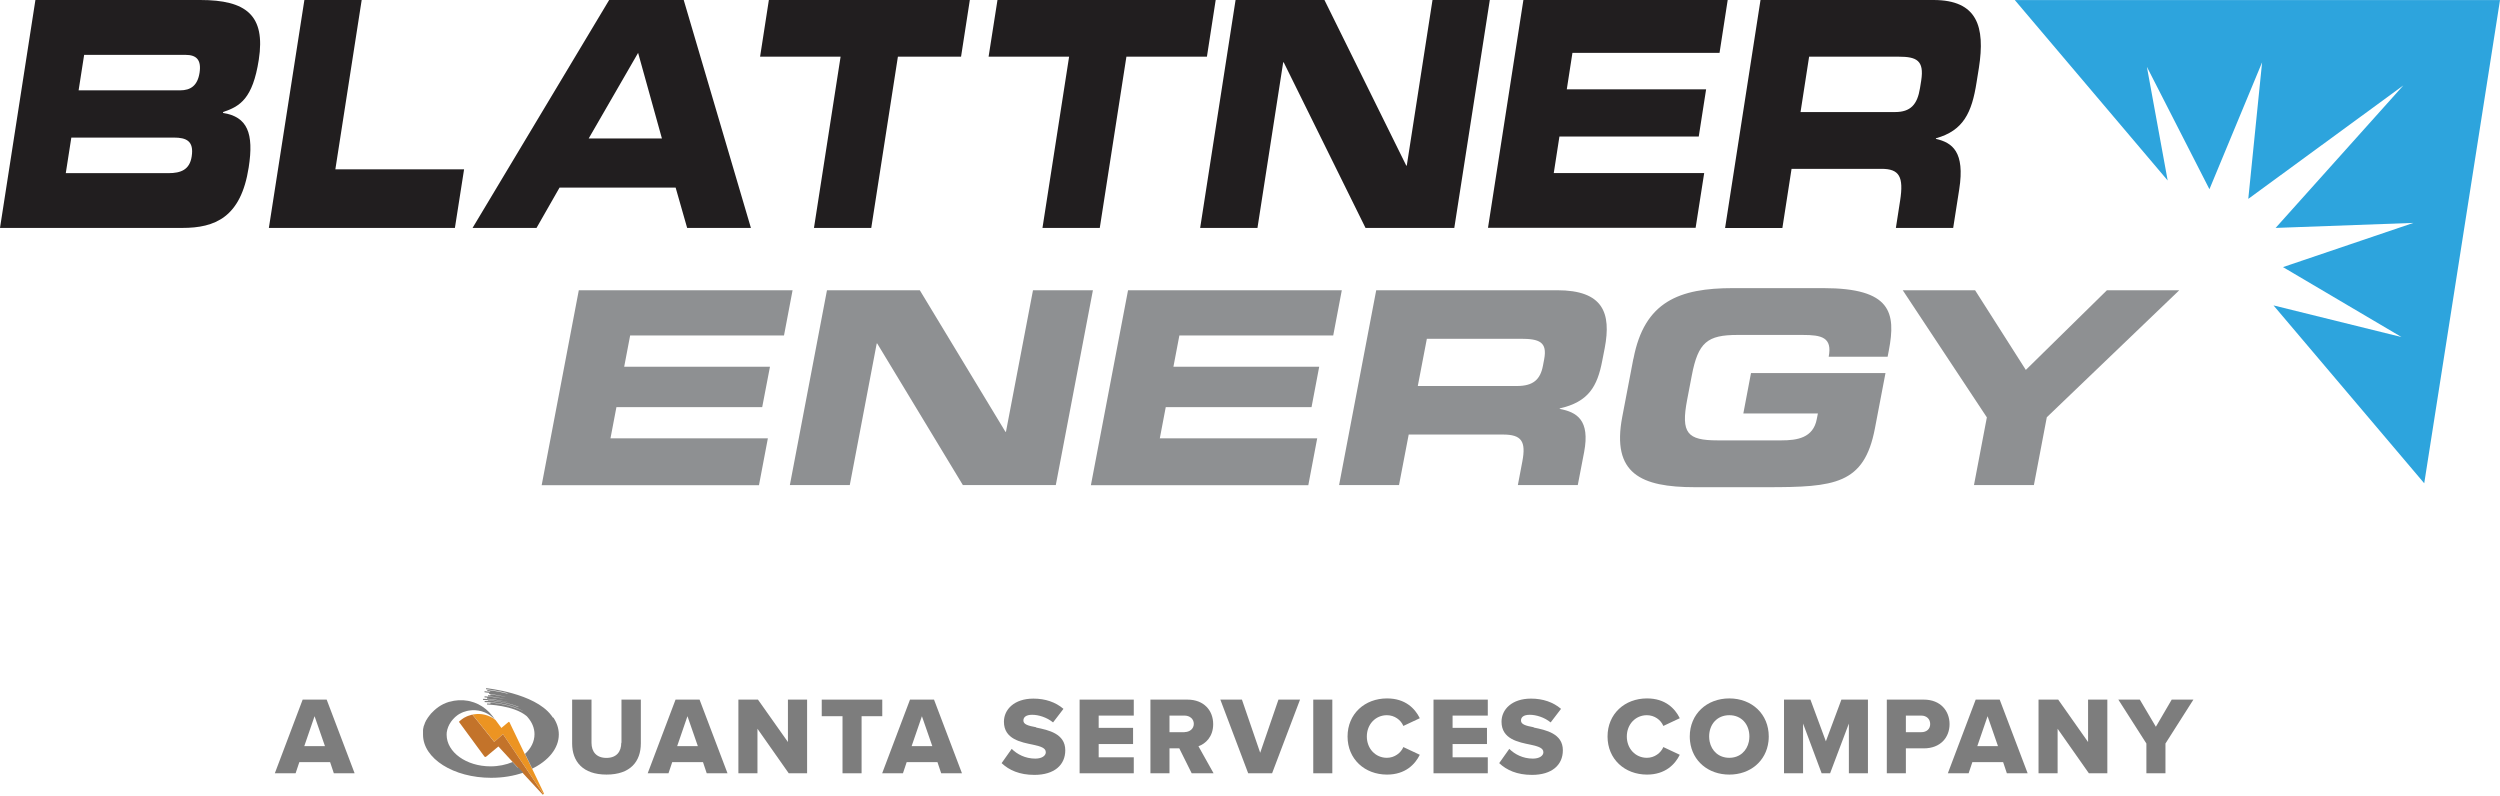 <svg width="311" height="99" viewBox="0 0 311 99" fill="none" xmlns="http://www.w3.org/2000/svg">
<g clip-path="url(#clip0_1403_1377)">
<path d="M4.405 0H24.913C30.598 0 33.058 1.875 32.192 7.438C31.439 12.289 29.845 13.239 27.749 13.939V14.052C30.774 14.527 31.602 16.565 30.937 20.828C29.971 27.053 26.745 28.354 22.679 28.354H0L4.405 0ZM8.183 21.54H20.959C22.503 21.54 23.595 21.115 23.846 19.465C24.147 17.54 23.181 17.115 21.637 17.115H8.873L8.183 21.54ZM9.789 11.239H22.402C23.72 11.239 24.574 10.651 24.825 9.051C25.076 7.401 24.398 6.826 23.08 6.826H10.467L9.777 11.251L9.789 11.239Z" fill="#211E1F"/>
<path d="M37.865 0H44.994L41.718 21.065H57.732L56.59 28.354H33.447L37.865 0Z" fill="#211E1F"/>
<path d="M75.779 0H85.054L93.413 28.354H85.481L84.05 23.34H69.605L66.743 28.354H58.786L75.779 0ZM73.232 17.227H82.343L79.381 6.576L73.232 17.227Z" fill="#211E1F"/>
<path d="M95.659 0H120.647L119.555 7.051H111.699L108.385 28.354H101.257L104.57 7.051H94.555L95.647 0L95.659 0Z" fill="#211E1F"/>
<path d="M124.086 0H151.232L150.141 7.051H140.125L136.812 28.354H129.683L132.997 7.051H122.981L124.086 0Z" fill="#211E1F"/>
<path d="M153.718 0H164.762L174.94 20.603H175.003L178.203 0H185.332L180.914 28.354H169.87L159.692 7.751H159.629L156.428 28.354H149.3L153.705 0H153.718Z" fill="#211E1F"/>
<path d="M189.512 -0H214.926L213.91 6.576H195.611L194.908 11.114H212.24L211.324 16.989H193.992L193.289 21.527H212.002L210.935 28.341H185.106L189.512 -0.013V-0Z" fill="#211E1F"/>
<path d="M219.005 0H240.516C246.001 0 246.967 3.325 246.177 8.426L245.888 10.226C245.298 14.027 244.244 16.252 240.83 17.202V17.277C242.863 17.74 244.457 18.877 243.729 23.541L242.976 28.354H235.848L236.375 24.953C236.839 21.978 236.274 21.003 234.065 21.003H222.87L221.728 28.366H214.6L219.005 0.013V0ZM223.975 13.939H235.747C237.68 13.939 238.521 13.002 238.847 10.964L238.998 10.026C239.387 7.513 238.433 7.051 236.186 7.051H225.054L223.987 13.939H223.975Z" fill="#211E1F"/>
<path d="M250.645 0.012L269.658 22.452L267.073 8.313L274.854 23.54L281.406 7.75L279.686 24.74L298.976 10.626L283.087 28.353L300.231 27.728L284.004 33.228L298.75 41.929L282.824 37.992L301.574 60.119L311 0.012H250.645Z" fill="#2DA4DD"/>
<path d="M71.99 36.105H98.597L97.53 41.73H78.391L77.65 45.618H95.785L94.819 50.644H76.684L75.943 54.532H95.522L94.417 60.358H67.384L72.002 36.117L71.99 36.105Z" fill="#8E9092"/>
<path d="M102.864 36.105H114.423L125.078 53.719H125.141L128.504 36.105H135.959L131.341 60.345H119.782L109.126 42.73H109.064L105.713 60.345H98.258L102.876 36.105H102.864Z" fill="#8E9092"/>
<path d="M140.314 36.105H166.921L165.854 41.73H146.715L145.974 45.618H164.11L163.156 50.644H145.02L144.28 54.532H163.859L162.754 60.358H135.708L140.327 36.117L140.314 36.105Z" fill="#8E9092"/>
<path d="M171.201 36.105H193.704C199.452 36.105 200.456 38.942 199.627 43.305L199.326 44.843C198.711 48.093 197.607 49.994 194.03 50.806V50.869C196.151 51.269 197.82 52.244 197.067 56.232L196.276 60.345H188.821L189.374 57.432C189.863 54.882 189.273 54.057 186.964 54.057H175.242L174.037 60.345H166.582L171.201 36.105ZM176.384 48.019H188.708C190.729 48.019 191.62 47.218 191.946 45.481L192.097 44.681C192.499 42.543 191.507 42.143 189.16 42.143H177.501L176.371 48.031L176.384 48.019Z" fill="#8E9092"/>
<path d="M203.204 44.618C204.56 37.517 208.877 35.842 215.591 35.842H226.812C235.271 35.842 235.873 38.892 234.969 43.605L234.819 44.38H227.489C227.954 41.968 226.623 41.667 224.251 41.667H216.156C212.404 41.667 211.249 42.568 210.458 46.718L209.881 49.731C209.09 53.882 209.894 54.782 213.659 54.782H221.616C223.561 54.782 225.569 54.482 226.008 52.131L226.146 51.431H216.872L217.825 46.406H234.555L233.237 53.306C231.907 60.27 228.217 60.607 219.821 60.607H210.847C204.133 60.607 200.456 58.932 201.811 51.844L203.192 44.618H203.204Z" fill="#8E9092"/>
<path d="M247.156 51.907L236.701 36.105H245.7L252.013 46.018L262.103 36.105H271.102L254.623 51.907L253.017 60.345H245.562L247.168 51.907H247.156Z" fill="#8E9092"/>
<path d="M40.626 87.032H37.651L34.188 96.196H36.773L37.237 94.808H41.065L41.529 96.196H44.115L40.638 87.032H40.626ZM37.852 92.82L39.132 89.095L40.425 92.82H37.84H37.852Z" fill="#7D7D7D"/>
<path d="M77.286 92.408C77.286 93.496 76.709 94.283 75.441 94.283C74.173 94.283 73.584 93.496 73.584 92.408V87.032H71.174V92.483C71.174 94.733 72.504 96.358 75.454 96.358C78.403 96.358 79.721 94.746 79.721 92.47V87.032H77.311V92.408H77.286Z" fill="#7D7D7D"/>
<path d="M87.013 87.032H84.038L80.574 96.196H83.16L83.624 94.808H87.452L87.916 96.196H90.502L87.025 87.032H87.013ZM84.239 92.82L85.519 89.095L86.812 92.82H84.226H84.239Z" fill="#7D7D7D"/>
<path d="M98.019 92.308L94.291 87.032H91.856V96.196H94.228V90.658L98.119 96.196H100.403V87.032H98.019V92.308Z" fill="#7D7D7D"/>
<path d="M109.754 87.032H102.224V89.095H104.809V96.196H107.181V89.095H109.754V87.032Z" fill="#7D7D7D"/>
<path d="M116.18 87.032H113.205L109.741 96.196H112.327L112.791 94.808H116.619L117.083 96.196H119.669L116.192 87.032H116.18ZM113.406 92.82L114.686 89.095L115.979 92.82H113.393H113.406Z" fill="#7D7D7D"/>
<path d="M128.893 90.47C127.876 90.283 127.311 90.108 127.311 89.633C127.311 89.233 127.613 88.92 128.403 88.92C129.194 88.92 130.223 89.233 131.001 89.87L132.294 88.182C131.315 87.345 130.035 86.907 128.554 86.907C126.194 86.907 124.889 88.245 124.889 89.783C124.889 91.958 127.01 92.333 128.529 92.645C129.508 92.858 130.098 93.058 130.098 93.583C130.098 94.021 129.596 94.371 128.792 94.371C127.537 94.371 126.521 93.821 125.856 93.158L124.601 94.933C125.529 95.808 126.822 96.396 128.679 96.396C131.152 96.396 132.52 95.171 132.52 93.333C132.52 91.258 130.424 90.82 128.905 90.508L128.893 90.47Z" fill="#7D7D7D"/>
<path d="M134.303 96.196H141.042V94.208H136.675V92.558H140.954V90.545H136.675V89.02H141.042V87.032H134.303V96.196Z" fill="#7D7D7D"/>
<path d="M149.087 92.833C149.941 92.533 150.92 91.683 150.92 90.083C150.92 88.382 149.765 87.032 147.719 87.032H143.113V96.196H145.485V93.096H146.703L148.246 96.196H150.97L149.087 92.833ZM147.368 91.083H145.485V89.02H147.368C147.983 89.02 148.51 89.42 148.51 90.045C148.51 90.67 147.983 91.07 147.368 91.07V91.083Z" fill="#7D7D7D"/>
<path d="M156.768 93.646L154.496 87.032H151.811L155.274 96.196H158.249L161.725 87.032H159.04L156.768 93.646Z" fill="#7D7D7D"/>
<path d="M165.741 87.032H163.369V96.196H165.741V87.032Z" fill="#7D7D7D"/>
<path d="M172.531 88.971C173.485 88.971 174.276 89.571 174.577 90.308L176.623 89.346C176.02 88.133 174.828 86.883 172.544 86.883C169.783 86.883 167.637 88.796 167.637 91.621C167.637 94.446 169.783 96.359 172.544 96.359C174.828 96.359 176.033 95.084 176.623 93.896L174.577 92.934C174.276 93.659 173.485 94.271 172.531 94.271C171.101 94.271 170.034 93.121 170.034 91.621C170.034 90.121 171.101 88.971 172.531 88.971Z" fill="#7D7D7D"/>
<path d="M178.329 96.196H185.081V94.208H180.701V92.558H184.981V90.545H180.701V89.02H185.081V87.032H178.329V96.196Z" fill="#7D7D7D"/>
<path d="M190.792 90.47C189.776 90.283 189.211 90.108 189.211 89.633C189.211 89.233 189.512 88.92 190.303 88.92C191.093 88.92 192.123 89.233 192.901 89.87L194.193 88.182C193.214 87.345 191.934 86.907 190.453 86.907C188.094 86.907 186.789 88.245 186.789 89.783C186.789 91.958 188.91 92.333 190.428 92.645C191.407 92.858 191.997 93.058 191.997 93.583C191.997 94.021 191.495 94.371 190.692 94.371C189.437 94.371 188.42 93.821 187.755 93.158L186.5 94.933C187.429 95.808 188.721 96.396 190.579 96.396C193.051 96.396 194.419 95.171 194.419 93.333C194.419 91.258 192.323 90.82 190.805 90.508L190.792 90.47Z" fill="#7D7D7D"/>
<path d="M204.873 88.971C205.827 88.971 206.618 89.571 206.919 90.308L208.965 89.346C208.362 88.133 207.17 86.883 204.886 86.883C202.125 86.883 199.979 88.796 199.979 91.621C199.979 94.446 202.125 96.359 204.886 96.359C207.17 96.359 208.375 95.084 208.965 93.896L206.919 92.934C206.618 93.659 205.827 94.271 204.873 94.271C203.442 94.271 202.376 93.121 202.376 91.621C202.376 90.121 203.442 88.971 204.873 88.971Z" fill="#7D7D7D"/>
<path d="M227.138 92.22L225.218 87.032H221.93V96.196H224.302V90.008L226.611 96.196H227.665L230 90.008V96.196H232.372V87.032H229.071L227.138 92.22Z" fill="#7D7D7D"/>
<path d="M239.325 87.032H234.719V96.196H237.091V93.096H239.325C241.396 93.096 242.525 91.733 242.525 90.083C242.525 88.432 241.396 87.032 239.325 87.032ZM239.011 91.083H237.091V89.02H239.011C239.651 89.02 240.115 89.433 240.115 90.07C240.115 90.708 239.651 91.083 239.011 91.083Z" fill="#7D7D7D"/>
<path d="M248.75 87.032H245.775L242.312 96.196H244.897L245.361 94.808H249.189L249.654 96.196H252.239L248.762 87.032H248.75ZM245.976 92.82L247.256 89.095L248.549 92.82H245.964H245.976Z" fill="#7D7D7D"/>
<path d="M259.756 92.308L256.041 87.032H253.594V96.196H255.966V90.658L259.856 96.196H262.153V87.032H259.756V92.308Z" fill="#7D7D7D"/>
<path d="M270.161 87.032L268.19 90.408L266.195 87.032H263.521L267.011 92.495V96.196H269.383V92.495L272.859 87.032H270.161Z" fill="#7D7D7D"/>
<path d="M65.3 93.846L63.53 90.158L63.467 90.02L63.379 89.846C63.379 89.846 63.329 89.796 63.304 89.796C63.292 89.796 63.267 89.796 63.254 89.82L62.488 90.458L62.375 90.558L61.71 89.658L61.635 89.558C60.844 88.933 59.853 88.708 58.911 88.87C58.861 88.87 58.811 88.883 58.773 88.895L59.1 89.295L61.484 92.283L62.576 91.333L64.622 94.371L67.609 98.797L67.684 98.734L66.216 95.671L65.802 94.809L65.325 93.834L65.3 93.846Z" fill="#EC9422"/>
<path d="M61.472 92.283L59.087 89.296L58.761 88.895C58.761 88.895 58.686 88.908 58.661 88.921C58.359 88.996 58.058 89.108 57.782 89.27C57.782 89.27 57.782 89.27 57.77 89.27C57.77 89.27 57.77 89.27 57.757 89.27C57.569 89.383 57.393 89.521 57.217 89.671L57.117 89.771C57.117 89.771 57.104 89.783 57.092 89.796L60.267 94.121C60.267 94.121 60.393 94.196 60.455 94.146L61.999 92.859L63.781 94.796L64.409 95.484L65.024 96.159L67.521 98.859L67.597 98.797L62.576 91.333L61.484 92.283H61.472Z" fill="#C3732A"/>
<path d="M64.396 95.484L63.769 94.796C62.966 95.134 62.024 95.334 61.02 95.334C58.008 95.334 55.561 93.571 55.561 91.396C55.561 91.308 55.561 91.208 55.573 91.121C55.636 90.646 55.812 90.208 56.1 89.796C56.126 89.771 56.138 89.733 56.163 89.708C56.276 89.558 56.402 89.421 56.527 89.296L56.628 89.196C56.803 89.046 56.979 88.908 57.167 88.796C57.167 88.796 57.167 88.796 57.18 88.796C57.18 88.796 57.18 88.796 57.192 88.796C57.468 88.633 57.77 88.52 58.084 88.445C58.171 88.421 58.247 88.408 58.334 88.395C59.389 88.221 60.531 88.52 61.359 89.308C61.397 89.346 61.447 89.396 61.459 89.396C61.472 89.396 61.51 89.433 61.535 89.446L61.422 89.296L61.296 89.121C61.296 89.121 61.271 89.096 61.259 89.071C60.769 88.421 60.154 87.933 59.477 87.595C59.15 87.433 58.811 87.32 58.46 87.233C58.385 87.208 58.297 87.195 58.221 87.183C57.456 87.045 56.665 87.083 55.9 87.308C55.887 87.308 55.875 87.308 55.862 87.308C55.611 87.383 55.373 87.483 55.134 87.595C54.733 87.795 54.356 88.058 54.005 88.383C53.98 88.408 53.942 88.445 53.917 88.471L53.892 88.496C53.867 88.52 53.854 88.533 53.829 88.558C53.829 88.558 53.804 88.583 53.791 88.596C53.779 88.608 53.754 88.633 53.741 88.645C53.741 88.645 53.716 88.671 53.703 88.683C53.691 88.695 53.666 88.721 53.653 88.733C53.653 88.733 53.628 88.758 53.615 88.77C53.603 88.796 53.578 88.808 53.565 88.833C53.565 88.833 53.54 88.858 53.54 88.871C53.528 88.895 53.503 88.908 53.49 88.933C53.49 88.933 53.477 88.958 53.465 88.958C53.44 88.996 53.415 89.021 53.39 89.058C53.364 89.096 53.339 89.121 53.314 89.158C53.314 89.158 53.302 89.183 53.289 89.196C53.277 89.221 53.264 89.233 53.239 89.258C53.239 89.271 53.226 89.283 53.214 89.296C53.201 89.321 53.189 89.333 53.176 89.358C53.176 89.371 53.164 89.383 53.151 89.396C53.139 89.421 53.126 89.433 53.114 89.458C53.114 89.471 53.101 89.483 53.088 89.496C53.088 89.521 53.063 89.533 53.051 89.558C53.051 89.571 53.038 89.583 53.026 89.596C53.013 89.621 53.001 89.646 52.988 89.658C52.988 89.658 52.988 89.683 52.975 89.696C52.963 89.733 52.938 89.758 52.925 89.796C52.913 89.833 52.888 89.858 52.875 89.896C52.875 89.896 52.875 89.921 52.862 89.933C52.862 89.958 52.837 89.983 52.837 90.008C52.837 90.021 52.837 90.033 52.825 90.046C52.825 90.071 52.812 90.083 52.8 90.108C52.8 90.121 52.8 90.133 52.787 90.146C52.787 90.171 52.775 90.183 52.762 90.208C52.762 90.221 52.762 90.233 52.749 90.246C52.749 90.271 52.737 90.296 52.724 90.308C52.724 90.321 52.724 90.333 52.712 90.346C52.712 90.371 52.699 90.396 52.687 90.421C52.687 90.421 52.687 90.446 52.687 90.458C52.687 90.496 52.662 90.533 52.662 90.571C52.662 90.608 52.649 90.646 52.637 90.683C52.637 90.683 52.637 90.708 52.637 90.721C52.637 90.746 52.637 90.771 52.624 90.796C52.624 90.808 52.624 90.821 52.624 90.833C52.624 90.858 52.624 90.883 52.624 90.896C52.624 90.908 52.624 90.921 52.624 90.946C52.624 90.971 52.624 90.996 52.624 91.008C52.624 91.021 52.624 91.033 52.624 91.058C52.624 91.083 52.624 91.108 52.624 91.133C52.624 91.146 52.624 91.158 52.624 91.171C52.624 91.196 52.624 91.221 52.624 91.246C52.624 91.246 52.624 91.271 52.624 91.283C52.624 91.321 52.624 91.358 52.624 91.396C52.624 94.359 56.414 96.759 61.096 96.759C62.539 96.759 63.894 96.534 65.087 96.121L64.472 95.446L64.396 95.484Z" fill="#7D7D7D"/>
<path d="M68.802 89.295C68.739 89.208 68.676 89.12 68.613 89.033C68.601 89.02 68.588 88.995 68.576 88.983C66.467 86.207 60.556 85.62 60.493 85.607C60.493 85.607 60.456 85.632 60.456 85.67C60.456 85.707 60.456 85.745 60.481 85.745C60.481 85.745 61.836 85.882 63.443 86.308C63.267 86.27 63.166 86.245 63.154 86.245C63.141 86.245 63.129 86.257 63.116 86.282C61.736 85.945 60.681 85.832 60.656 85.832C60.656 85.832 60.619 85.858 60.619 85.895C60.619 85.933 60.619 85.97 60.644 85.97C60.644 85.97 60.769 85.983 60.983 86.007C60.983 86.007 60.97 86.032 60.97 86.058C60.97 86.058 60.97 86.058 60.97 86.07C60.556 86.007 60.318 85.983 60.305 85.983C60.305 85.983 60.267 86.007 60.267 86.045C60.267 86.082 60.267 86.12 60.292 86.12C60.292 86.12 60.518 86.145 60.87 86.195C60.87 86.195 60.845 86.233 60.845 86.257C60.845 86.295 60.845 86.332 60.87 86.332C60.87 86.332 61.761 86.42 62.853 86.67C62.853 86.67 62.853 86.67 62.853 86.683C61.824 86.47 61.045 86.395 61.033 86.395C61.02 86.395 60.995 86.42 60.995 86.457C60.995 86.483 60.995 86.495 60.995 86.507C60.832 86.495 60.744 86.483 60.744 86.483C60.732 86.483 60.707 86.507 60.707 86.545C60.707 86.582 60.707 86.608 60.732 86.62C60.732 86.62 61.937 86.72 63.33 87.07C61.748 86.708 60.318 86.62 60.305 86.62C60.292 86.62 60.267 86.645 60.267 86.683C60.267 86.72 60.267 86.745 60.292 86.758C60.292 86.758 60.418 86.758 60.606 86.783C60.606 86.783 60.581 86.82 60.581 86.845C60.581 86.883 60.581 86.908 60.606 86.92C60.606 86.92 61.786 86.995 63.129 87.333C63.129 87.333 63.129 87.333 63.129 87.345C61.723 87.008 60.418 86.945 60.129 86.933H60.117C60.104 86.933 60.079 86.958 60.079 86.995C60.079 87.033 60.079 87.058 60.104 87.07H60.117C60.493 87.083 62.702 87.195 64.484 87.92C64.484 87.92 64.484 87.92 64.484 87.933C64.484 87.933 64.484 87.945 64.484 87.958C62.865 87.283 61.045 87.17 60.732 87.145C60.719 87.145 60.694 87.17 60.694 87.208C60.531 87.208 60.405 87.208 60.33 87.208H60.318C60.305 87.208 60.28 87.233 60.28 87.27C60.28 87.308 60.28 87.345 60.305 87.345H60.318C60.694 87.345 63.254 87.408 65.062 88.458C65.062 88.458 65.062 88.458 65.062 88.47C63.317 87.52 61.108 87.42 61.045 87.42C61.033 87.42 61.008 87.445 61.008 87.483C61.008 87.508 61.008 87.52 61.008 87.533C60.757 87.52 60.619 87.508 60.606 87.508C60.606 87.508 60.581 87.545 60.581 87.57C60.581 87.608 60.581 87.645 60.606 87.645C60.606 87.645 63.882 87.72 65.501 89.07C65.526 89.095 65.538 89.108 65.564 89.133C65.589 89.17 65.626 89.195 65.651 89.233C66.179 89.846 66.492 90.558 66.492 91.333C66.492 92.258 66.053 93.108 65.313 93.784L65.79 94.759L66.204 95.621C68.212 94.646 69.517 93.096 69.517 91.371C69.517 90.621 69.266 89.895 68.827 89.245L68.802 89.295Z" fill="#7D7D7D"/>
<path d="M215.127 86.883C212.316 86.883 210.207 88.833 210.207 91.621C210.207 91.833 210.22 92.046 210.245 92.246C210.533 94.696 212.529 96.359 215.127 96.359C217.725 96.359 219.708 94.696 219.996 92.246C220.021 92.046 220.034 91.833 220.034 91.621C220.034 88.833 217.938 86.883 215.127 86.883ZM215.127 94.271C213.822 94.271 212.918 93.421 212.679 92.246C212.642 92.046 212.617 91.833 212.617 91.621C212.617 90.121 213.596 88.971 215.127 88.971C216.658 88.971 217.624 90.121 217.624 91.621C217.624 91.833 217.599 92.046 217.562 92.246C217.323 93.421 216.419 94.271 215.127 94.271Z" fill="#7D7D7D"/>
</g>
<defs>
<clipPath id="clip0_1403_1377">
<rect width="311" height="99" fill="white"/>
</clipPath>
</defs>
</svg>
